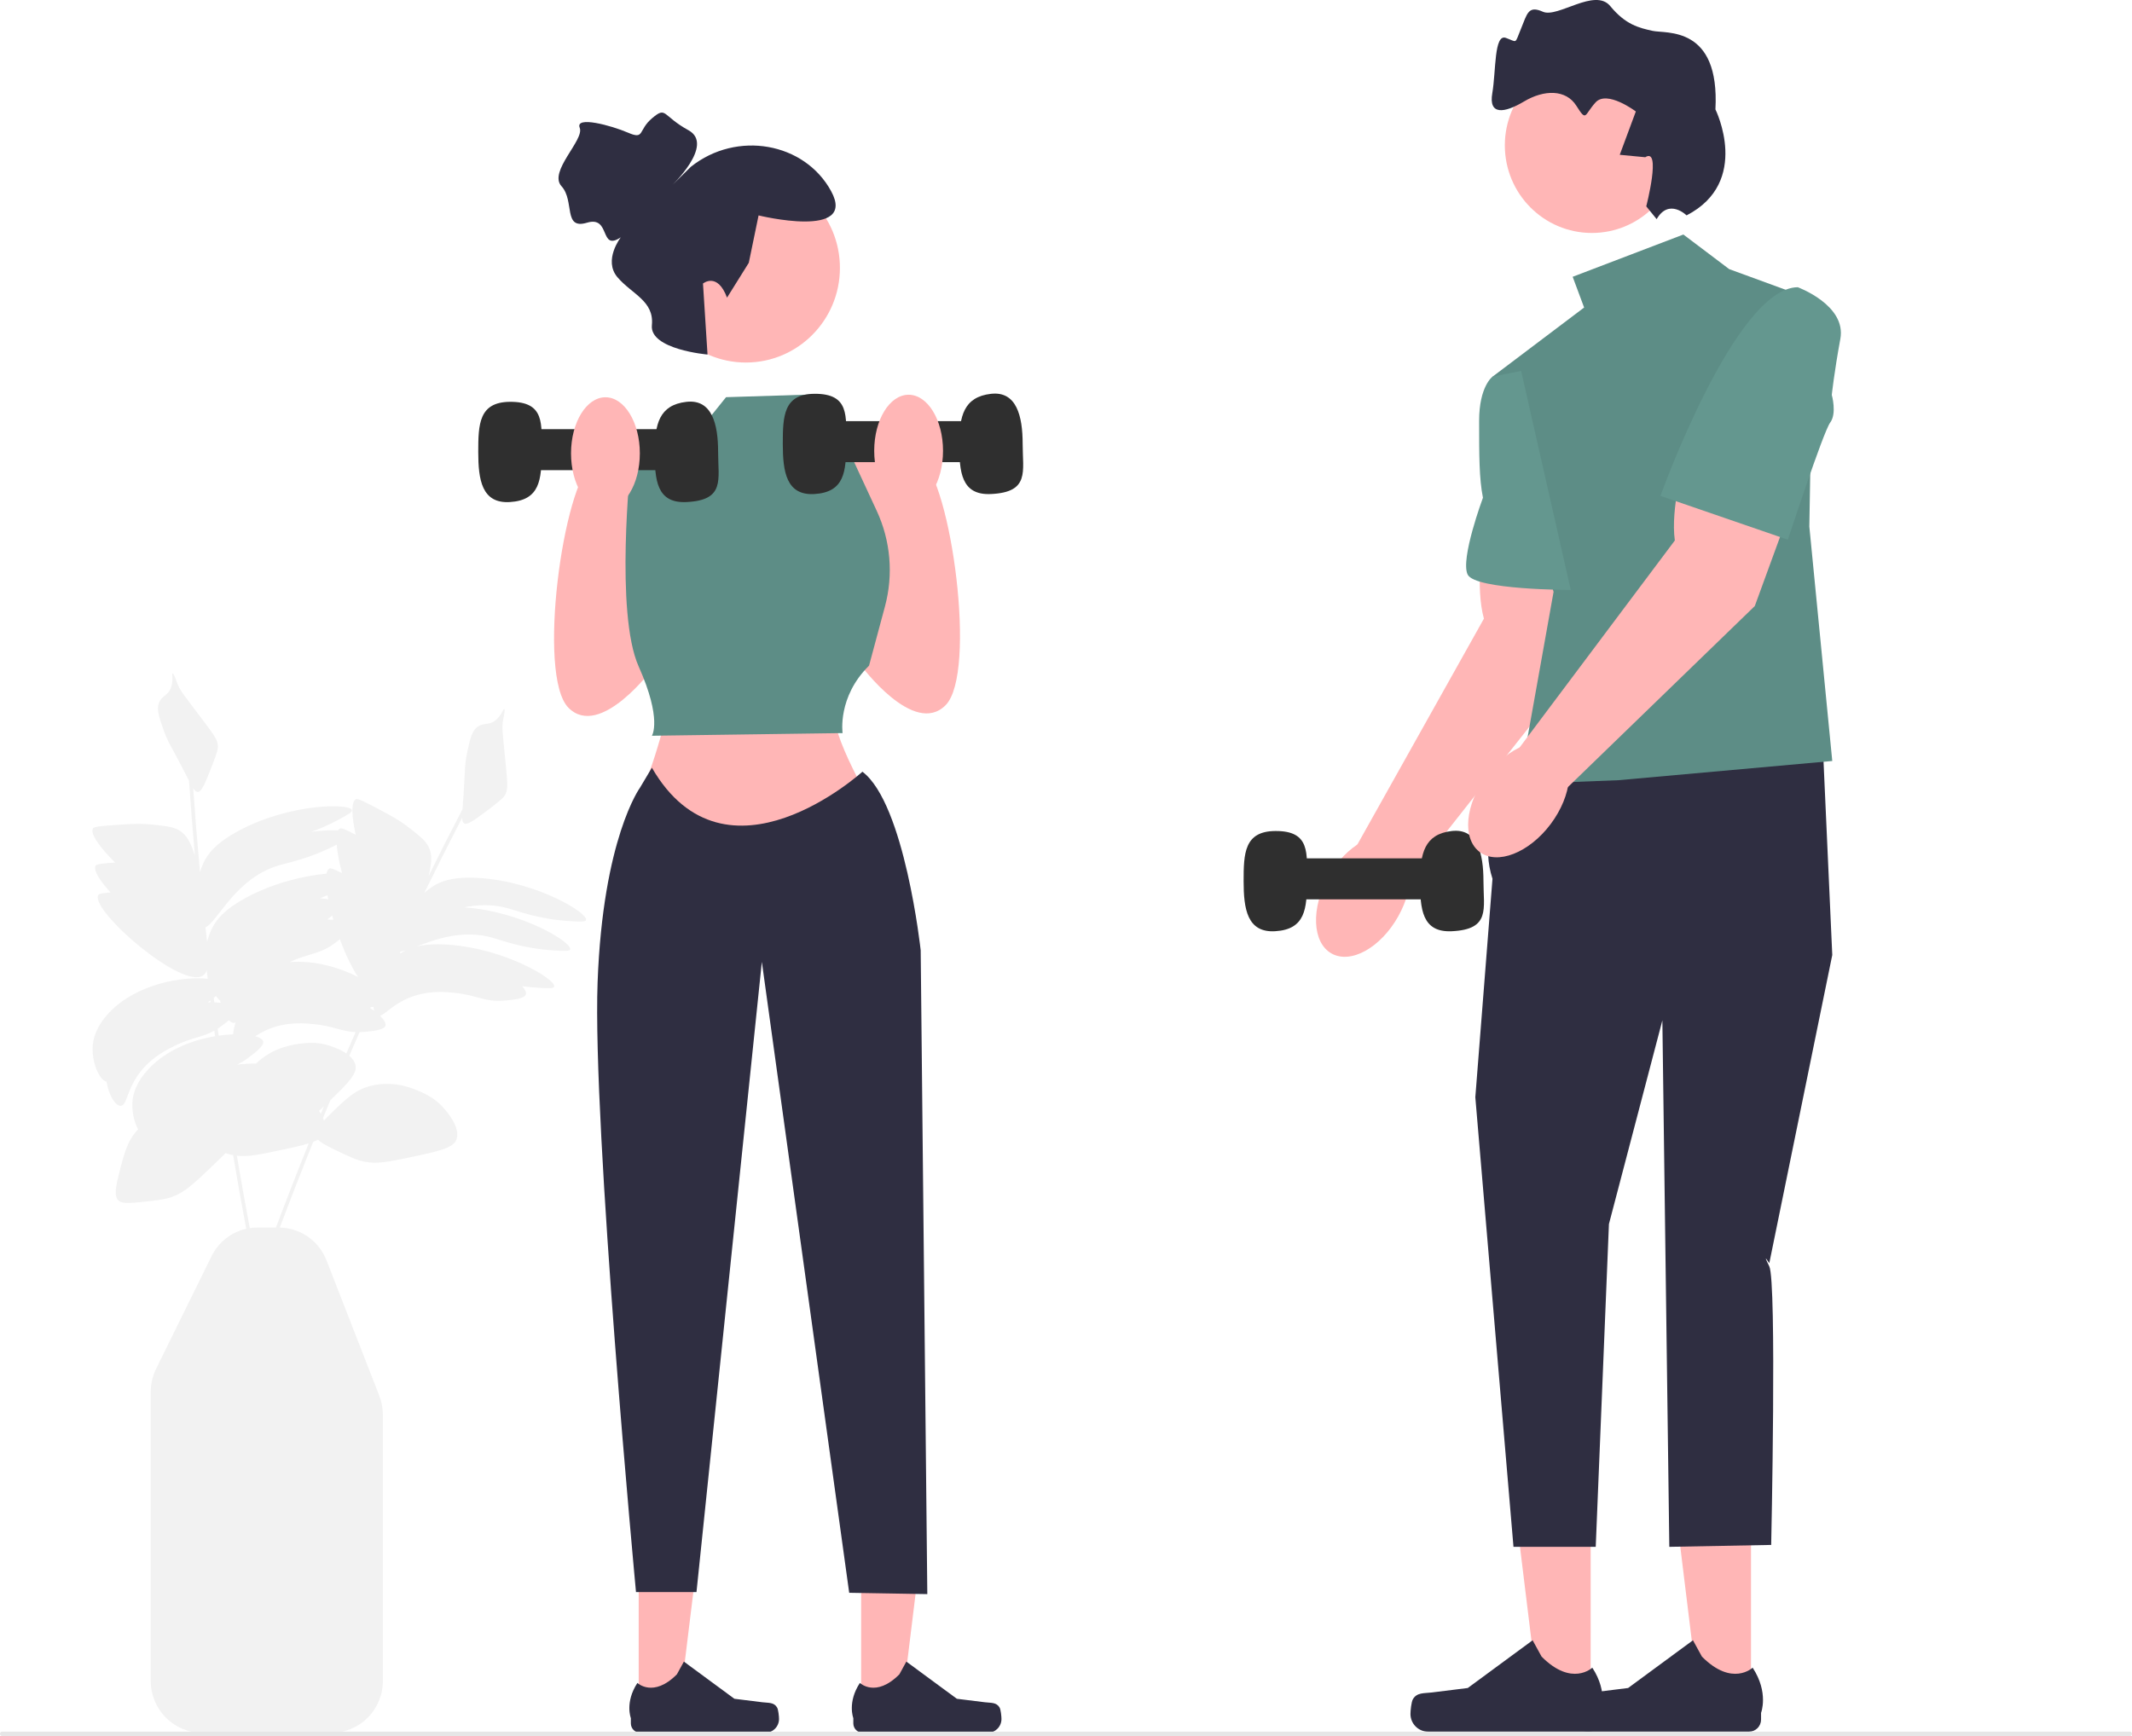 <svg width="97" height="79" viewBox="0 0 97 79" fill="none" xmlns="http://www.w3.org/2000/svg">
<g clip-path="url(#clip0_1770_4249)">
<path d="M21.833 39.955C20.599 39.871 20.024 40.113 19.653 40.359C19.534 40.438 19.416 40.531 19.305 40.631C19.866 39.485 20.441 38.344 21.026 37.212C21.03 37.364 21.057 37.436 21.123 37.472C21.275 37.554 21.629 37.29 22.332 36.758C22.866 36.354 22.934 36.252 22.973 36.182C23.113 35.935 23.101 35.731 23.015 34.845C22.861 33.253 22.821 33.104 22.896 32.728C22.922 32.599 22.992 32.287 22.942 32.269C22.891 32.251 22.811 32.578 22.527 32.791C22.25 32.999 22.055 32.892 21.804 33.026C21.479 33.199 21.389 33.599 21.255 34.244C21.135 34.814 21.166 35.016 21.095 36.092C21.075 36.396 21.056 36.633 21.043 36.82C20.518 37.829 20.004 38.846 19.499 39.866C19.505 39.838 19.512 39.812 19.517 39.789C19.674 39.144 19.622 38.846 19.543 38.637C19.416 38.298 19.163 38.095 18.662 37.703C18.172 37.319 17.756 37.098 17.258 36.835C16.604 36.491 16.277 36.319 16.188 36.369C15.966 36.495 15.999 37.157 16.185 37.986C15.761 37.766 15.537 37.663 15.465 37.703C15.435 37.721 15.409 37.748 15.388 37.785C15.071 37.77 14.652 37.788 14.172 37.851C14.55 37.713 14.976 37.531 15.435 37.283C15.832 37.068 16.03 36.959 16.012 36.868C15.943 36.545 13.229 36.551 10.903 37.781C9.807 38.36 9.443 38.869 9.255 39.274C9.194 39.404 9.142 39.545 9.1 39.689C8.982 38.417 8.879 37.142 8.79 35.868C8.872 35.996 8.932 36.043 9.008 36.039C9.18 36.029 9.345 35.617 9.667 34.794C9.912 34.169 9.917 34.046 9.914 33.965C9.905 33.681 9.789 33.514 9.255 32.804C8.296 31.529 8.185 31.422 8.053 31.062C8.008 30.939 7.906 30.636 7.854 30.647C7.801 30.658 7.903 30.979 7.772 31.31C7.644 31.634 7.422 31.645 7.277 31.891C7.09 32.21 7.222 32.598 7.442 33.218C7.637 33.768 7.768 33.924 8.266 34.877C8.407 35.148 8.514 35.36 8.6 35.526C8.678 36.662 8.767 37.799 8.867 38.935C8.858 38.908 8.85 38.882 8.843 38.859C8.641 38.227 8.442 38.001 8.266 37.864C7.982 37.642 7.661 37.602 7.03 37.532C6.412 37.463 5.944 37.493 5.382 37.532C4.646 37.583 4.278 37.608 4.229 37.698C4.093 37.944 4.551 38.574 5.237 39.249C4.677 39.289 4.392 39.318 4.349 39.396C4.237 39.6 4.534 40.069 5.029 40.609C4.685 40.638 4.503 40.67 4.47 40.731C4.092 41.415 8.315 45.084 9.249 44.381C9.32 44.327 9.37 44.249 9.404 44.153C9.42 44.282 9.435 44.412 9.451 44.541C8.348 44.416 6.228 44.751 4.97 46.076C4.345 46.735 4.251 47.304 4.229 47.487C4.13 48.297 4.522 49.159 4.847 49.223C4.943 49.826 5.244 50.325 5.49 50.32C5.8 50.315 5.745 49.524 6.479 48.661C6.991 48.059 7.601 47.76 7.962 47.583C8.739 47.202 9.19 47.213 9.75 46.902C9.761 46.986 9.773 47.069 9.785 47.153C8.76 47.326 7.589 47.769 6.778 48.624C6.152 49.283 6.058 49.851 6.036 50.034C5.975 50.533 6.101 51.052 6.283 51.392C5.79 51.913 5.653 52.458 5.382 53.542C5.209 54.235 5.247 54.481 5.382 54.621C5.494 54.736 5.671 54.778 6.371 54.704C7.13 54.624 7.51 54.584 7.854 54.455C8.398 54.251 8.774 53.901 9.502 53.211C9.802 52.926 10.055 52.685 10.261 52.474C10.369 52.511 10.47 52.539 10.571 52.559C10.583 52.562 10.595 52.564 10.607 52.566C10.794 53.686 10.993 54.804 11.202 55.916C10.522 56.069 9.942 56.519 9.623 57.167L7.102 62.287C6.943 62.61 6.859 62.971 6.859 63.332V76.496C6.859 77.794 7.908 78.85 9.197 78.85H15.081C16.37 78.85 17.419 77.794 17.419 76.496V64.374C17.419 64.079 17.364 63.79 17.257 63.514L14.855 57.353C14.507 56.462 13.677 55.882 12.731 55.861C13.222 54.557 13.728 53.255 14.252 51.959C14.333 51.927 14.404 51.895 14.466 51.86C14.563 51.967 14.761 52.091 15.181 52.293C15.87 52.625 16.214 52.791 16.574 52.862C17.144 52.975 17.645 52.875 18.625 52.67C19.959 52.39 20.628 52.243 20.767 51.852C20.96 51.312 20.355 50.615 20.188 50.423C19.826 50.006 19.425 49.816 19.178 49.702C18.857 49.553 17.941 49.13 16.835 49.422C16.138 49.606 15.739 49.998 14.942 50.783C14.865 50.858 14.799 50.927 14.74 50.991C14.726 50.953 14.711 50.915 14.695 50.877C14.807 50.605 14.919 50.334 15.032 50.063C15.85 49.282 16.253 48.851 16.176 48.482C16.14 48.309 16.032 48.163 15.892 48.042C16.047 47.683 16.203 47.324 16.36 46.967C16.433 46.965 16.507 46.962 16.588 46.954C17.009 46.914 17.487 46.869 17.538 46.665C17.564 46.557 17.472 46.4 17.29 46.222C17.553 46.148 17.954 45.609 18.854 45.316C19.604 45.074 20.278 45.139 20.679 45.179C21.712 45.28 22.049 45.617 22.979 45.529C23.4 45.489 23.878 45.444 23.928 45.24C23.951 45.148 23.887 45.021 23.757 44.876C23.991 44.908 24.241 44.934 24.508 44.95C24.959 44.976 25.185 44.987 25.215 44.9C25.326 44.589 23.009 43.165 20.387 42.987C19.751 42.944 19.291 42.988 18.942 43.074C19.78 42.759 21.028 42.28 22.397 42.668C22.868 42.801 23.822 43.17 25.231 43.252C25.682 43.278 25.908 43.289 25.939 43.202C26.049 42.89 23.734 41.468 21.114 41.289C21.722 41.166 22.404 41.131 23.12 41.334C23.591 41.467 24.545 41.836 25.954 41.917C26.405 41.943 26.631 41.954 26.661 41.867C26.771 41.556 24.455 40.132 21.833 39.955ZM9.723 45.409C9.758 45.381 9.793 45.353 9.826 45.325C9.887 45.414 9.95 45.482 10.014 45.526C10.02 45.561 10.028 45.596 10.036 45.631C9.946 45.621 9.85 45.615 9.749 45.611C9.74 45.544 9.731 45.477 9.723 45.409ZM14.9 40.741C14.911 40.8 14.922 40.861 14.934 40.922C14.822 40.901 14.694 40.885 14.553 40.876C14.665 40.835 14.781 40.791 14.9 40.741ZM15.167 41.857C15.081 41.849 14.989 41.843 14.892 41.84C14.968 41.782 15.043 41.723 15.112 41.664C15.13 41.728 15.148 41.793 15.167 41.857ZM13.184 43.779C14.071 43.36 14.53 43.449 15.258 42.899C15.325 42.848 15.395 42.795 15.462 42.742C15.703 43.39 15.992 44.008 16.29 44.456C15.456 44.033 14.312 43.688 13.184 43.779ZM15.319 38.435C15.346 38.789 15.432 39.238 15.56 39.721C15.553 39.721 15.546 39.721 15.539 39.721C15.22 39.56 15.045 39.488 14.983 39.523C14.92 39.559 14.877 39.639 14.853 39.755C13.852 39.851 12.503 40.159 11.264 40.813C10.169 41.392 9.805 41.901 9.616 42.307C9.536 42.48 9.47 42.671 9.422 42.864C9.398 42.64 9.372 42.417 9.348 42.194C9.887 41.983 10.701 39.946 12.716 39.37C13.172 39.24 14.13 39.058 15.319 38.435ZM9.458 45.61C9.473 45.599 9.487 45.59 9.502 45.579C9.525 45.561 9.548 45.544 9.572 45.526C9.575 45.554 9.579 45.581 9.582 45.609C9.541 45.609 9.5 45.609 9.458 45.61ZM9.904 46.809C9.969 46.768 10.035 46.723 10.104 46.67C10.209 46.592 10.317 46.51 10.415 46.428C10.492 46.505 10.57 46.55 10.643 46.549C10.672 46.549 10.697 46.539 10.72 46.526C10.657 46.716 10.62 46.902 10.608 47.068C10.401 47.075 10.179 47.094 9.947 47.127C9.933 47.021 9.918 46.915 9.904 46.809ZM12.555 55.859H11.718C11.598 55.859 11.48 55.868 11.364 55.886C11.158 54.792 10.963 53.693 10.778 52.592C11.271 52.647 11.762 52.547 12.622 52.367C13.232 52.239 13.701 52.139 14.046 52.03C13.533 53.303 13.036 54.58 12.555 55.859ZM14.517 50.552C14.586 50.487 14.659 50.418 14.735 50.346C14.688 50.458 14.643 50.57 14.597 50.682C14.571 50.637 14.544 50.594 14.517 50.552ZM14.94 47.569C14.415 47.405 13.975 47.454 13.704 47.487C13.366 47.528 12.422 47.644 11.645 48.4C11.386 48.394 11.092 48.408 10.779 48.448C10.946 48.371 11.118 48.271 11.309 48.126C11.648 47.87 12.031 47.58 11.969 47.38C11.94 47.287 11.813 47.21 11.617 47.155C11.838 47.008 12.112 46.856 12.463 46.742C13.213 46.499 13.887 46.565 14.288 46.604C15.155 46.689 15.533 46.939 16.18 46.966C16.038 47.289 15.898 47.614 15.757 47.938C15.457 47.732 15.085 47.615 14.94 47.569ZM16.847 45.873C16.852 45.86 16.858 45.847 16.864 45.834C16.909 45.829 16.953 45.823 16.996 45.817C16.999 45.883 17.008 45.942 17.02 45.995C16.966 45.954 16.908 45.913 16.847 45.873ZM18.207 43.392C18.203 43.395 18.199 43.398 18.195 43.4C18.205 43.366 18.214 43.332 18.222 43.3C18.296 43.29 18.381 43.269 18.475 43.24C18.374 43.288 18.285 43.34 18.207 43.392Z" fill="#F2F2F2"/>
<path d="M29.059 77.74L30.897 77.74L31.771 70.603L29.059 70.604L29.059 77.74Z" fill="#FFB6B6"/>
<path d="M35.355 77.699C35.413 77.796 35.443 78.109 35.443 78.222C35.443 78.569 35.164 78.85 34.819 78.85H29.128C28.893 78.85 28.702 78.658 28.702 78.421V78.183C28.702 78.183 28.421 77.466 29 76.582C29 76.582 29.721 77.274 30.797 76.19L31.115 75.611L33.413 77.303L34.686 77.461C34.965 77.496 35.212 77.456 35.355 77.699Z" fill="#2F2E41"/>
<path d="M39.18 77.74L41.018 77.74L41.892 70.603L39.18 70.604L39.18 77.74Z" fill="#FFB6B6"/>
<path d="M45.477 77.699C45.534 77.796 45.564 78.109 45.564 78.222C45.564 78.569 45.285 78.85 44.94 78.85H39.249C39.014 78.85 38.824 78.658 38.824 78.421V78.183C38.824 78.183 38.542 77.466 39.122 76.582C39.122 76.582 39.842 77.274 40.919 76.19L41.236 75.611L43.534 77.303L44.807 77.461C45.086 77.496 45.333 77.456 45.477 77.699Z" fill="#2F2E41"/>
<path d="M38.442 20.931C38.442 20.931 40.559 19.961 41.91 20.931C43.262 21.902 44.467 30.636 43.021 32.091C41.575 33.547 39.165 30.272 39.165 30.272L38.442 20.931Z" fill="#FFB6B6"/>
<path d="M30.442 21.047C30.442 21.047 28.326 20.076 26.974 21.047C25.623 22.017 24.418 30.751 25.864 32.207C27.31 33.662 29.72 30.387 29.72 30.387L30.442 21.047Z" fill="#FFB6B6"/>
<path d="M30.503 31.781C30.503 31.781 29.78 35.056 28.936 36.512L35.081 40.151L39.901 36.997C39.901 36.997 37.612 33.237 37.973 32.145L30.503 31.781Z" fill="#FFB6B6"/>
<path d="M72.37 77.376L70.01 77.376L68.888 68.211L72.371 68.211L72.37 77.376Z" fill="#FFB6B6"/>
<path d="M64.284 77.321C64.211 77.446 64.172 77.848 64.172 77.993C64.172 78.438 64.531 78.799 64.973 78.799H72.282C72.584 78.799 72.828 78.553 72.828 78.249V77.943C72.828 77.943 73.19 77.022 72.445 75.887C72.445 75.887 71.52 76.776 70.138 75.384L69.73 74.641L66.779 76.813L65.144 77.016C64.786 77.06 64.469 77.009 64.284 77.321Z" fill="#2F2E41"/>
<path d="M79.665 77.376L77.305 77.376L76.182 68.211L79.666 68.211L79.665 77.376Z" fill="#FFB6B6"/>
<path d="M71.579 77.321C71.506 77.446 71.467 77.848 71.467 77.993C71.467 78.438 71.826 78.799 72.268 78.799H79.577C79.879 78.799 80.123 78.553 80.123 78.249V77.943C80.123 77.943 80.485 77.022 79.74 75.887C79.74 75.887 78.815 76.776 77.433 75.384L77.025 74.641L74.074 76.813L72.439 77.016C72.081 77.06 71.763 77.009 71.579 77.321Z" fill="#2F2E41"/>
<path d="M67.46 24.508C67.46 24.508 67.118 26.723 67.514 28.152L61.701 38.529L63.963 40.189L71.514 30.624L72.56 25.898L67.46 24.508Z" fill="#FFB6B6"/>
<path d="M63.616 41.699C64.417 40.269 64.355 38.706 63.477 38.208C62.6 37.709 61.239 38.465 60.438 39.895C59.637 41.325 59.699 42.888 60.577 43.386C61.454 43.884 62.815 43.129 63.616 41.699Z" fill="#FFB6B6"/>
<path d="M69.728 35.066C69.728 35.066 66.949 37.04 67.904 39.988L67.123 49.93L68.859 70.389H72.601L73.202 55.7L75.633 46.432L75.949 70.389L80.584 70.302C80.584 70.302 80.844 58.323 80.497 57.624C80.15 56.924 80.497 57.485 80.497 57.485L83.363 43.457L82.929 33.842L69.728 35.066Z" fill="#2F2E41"/>
<path d="M76.589 10.672L71.552 12.595L72.073 13.994L67.904 17.142L70.683 26.934L69.12 35.678L73.636 35.503L83.363 34.629L82.32 23.962L82.494 13.645L78.673 12.246L76.589 10.672Z" fill="#5D8D86"/>
<path d="M69.207 16.879L67.904 17.141C67.904 17.141 67.296 17.578 67.296 19.152C67.296 20.726 67.296 21.775 67.47 22.649C67.47 22.649 66.428 25.447 66.775 26.147C67.122 26.846 71.465 26.846 71.465 26.846L69.207 16.879Z" fill="#64978F"/>
<path d="M76.385 6.615C76.385 8.817 74.612 10.601 72.425 10.601C70.239 10.601 68.466 8.817 68.466 6.615C68.466 4.414 70.239 2.629 72.425 2.629C74.612 2.629 76.385 4.414 76.385 6.615Z" fill="#FFB6B6"/>
<path d="M74.9 9.39C74.9 9.39 75.601 6.677 74.854 7.155L73.694 7.044L74.426 5.072C74.426 5.072 73.115 4.082 72.593 4.661C72.07 5.239 72.195 5.565 71.72 4.813C71.245 4.06 70.252 4.075 69.342 4.616C68.433 5.158 67.722 5.247 67.895 4.242C68.068 3.237 67.971 1.53 68.511 1.724C69.051 1.917 68.903 2.027 69.194 1.325C69.485 0.623 69.522 0.234 70.196 0.534C70.87 0.834 72.563 -0.575 73.263 0.278C73.963 1.13 74.574 1.267 75.186 1.404C75.797 1.542 78.253 1.148 78.047 4.978C78.047 4.978 79.687 8.277 76.734 9.801C76.734 9.801 75.932 9.005 75.373 9.972L74.9 9.39Z" fill="#2F2E41"/>
<path d="M36.889 17.953L33.033 18.074L30.985 20.622L28.695 21.107C28.695 21.107 27.972 27.9 29.057 30.326C30.141 32.752 29.659 33.48 29.659 33.48L38.335 33.359C38.335 33.359 38.094 31.711 39.539 30.291L40.265 27.589C40.652 26.145 40.52 24.609 39.892 23.253L38.335 19.894L37.009 19.409L36.889 17.953Z" fill="#5D8D86"/>
<path d="M29.659 34.935L29.117 35.845C29.117 35.845 27.43 38.15 27.189 44.701C26.948 51.251 28.936 72.448 28.936 72.448H31.688L34.662 43.77L38.636 72.48L42.19 72.54L41.889 43.245C41.889 43.245 41.166 36.573 39.238 35.117C39.238 35.117 33.033 40.758 29.659 34.935Z" fill="#2F2E41"/>
<path d="M24.641 20.566C24.641 21.825 24.566 22.762 23.2 22.846C21.917 22.925 21.759 21.825 21.759 20.566C21.759 19.306 21.788 18.296 23.2 18.285C24.807 18.274 24.641 19.306 24.641 20.566Z" fill="#2F2F2F"/>
<path d="M32.672 20.566C32.672 21.826 33 22.763 31.23 22.846C29.868 22.911 29.789 21.826 29.789 20.566C29.789 19.307 29.989 18.427 31.23 18.286C32.398 18.153 32.672 19.307 32.672 20.566Z" fill="#2F2F2F"/>
<path d="M31.436 19.529H23.406V21.395H31.436V19.529Z" fill="#2F2F2F"/>
<path d="M38.498 20.2C38.498 21.46 38.422 22.397 37.056 22.481C35.773 22.559 35.615 21.46 35.615 20.2C35.615 18.941 35.645 17.93 37.056 17.92C38.663 17.908 38.498 18.941 38.498 20.2Z" fill="#2F2F2F"/>
<path d="M46.528 20.201C46.528 21.46 46.857 22.397 45.087 22.481C43.725 22.546 43.645 21.46 43.645 20.201C43.645 18.942 43.845 18.062 45.087 17.921C46.254 17.788 46.528 18.942 46.528 20.201Z" fill="#2F2F2F"/>
<path d="M45.292 19.164H37.262V21.03H45.292V19.164Z" fill="#2F2F2F"/>
<path d="M59.463 40.095C59.463 41.354 59.388 42.291 58.022 42.375C56.739 42.454 56.581 41.354 56.581 40.095C56.581 38.836 56.61 37.825 58.022 37.815C59.629 37.803 59.463 38.836 59.463 40.095Z" fill="#2F2F2F"/>
<path d="M67.493 40.095C67.493 41.355 67.822 42.292 66.052 42.376C64.691 42.44 64.611 41.355 64.611 40.095C64.611 38.836 64.811 37.956 66.052 37.815C67.22 37.682 67.493 38.836 67.493 40.095Z" fill="#2F2F2F"/>
<path d="M66.258 39.059H58.228V40.924H66.258V39.059Z" fill="#2F2F2F"/>
<path d="M41.339 23.066C42.204 23.066 42.905 21.924 42.905 20.515C42.905 19.105 42.204 17.963 41.339 17.963C40.475 17.963 39.774 19.105 39.774 20.515C39.774 21.924 40.475 23.066 41.339 23.066Z" fill="#FFB6B6"/>
<path d="M33.937 16.497C36.299 16.497 38.214 14.569 38.214 12.191C38.214 9.813 36.299 7.885 33.937 7.885C31.574 7.885 29.659 9.813 29.659 12.191C29.659 14.569 31.574 16.497 33.937 16.497Z" fill="#FFB6B6"/>
<path d="M33.078 13.544L34.068 11.958L34.513 9.802C34.513 9.802 39.022 10.909 37.812 8.695C36.602 6.481 33.524 5.927 31.434 7.588L30.534 8.474C30.534 8.474 32.534 6.592 31.324 5.927C30.115 5.263 30.335 4.82 29.675 5.374C29.015 5.927 29.345 6.37 28.575 6.038C27.805 5.706 26.156 5.263 26.376 5.817C26.596 6.37 24.937 7.809 25.547 8.474C26.156 9.138 25.606 10.466 26.706 10.134C27.805 9.802 27.256 11.463 28.245 10.798C28.245 10.798 27.433 11.841 28.093 12.616C28.753 13.39 29.769 13.692 29.659 14.799C29.549 15.906 32.19 16.133 32.19 16.133L31.984 12.902C31.984 12.902 32.638 12.362 33.078 13.544Z" fill="#2F2E41"/>
<path d="M76.626 20.975C76.626 20.975 75.996 23.124 76.2 24.594L69.071 34.103L71.094 36.05L79.838 27.578L81.498 23.033L76.626 20.975Z" fill="#FFB6B6"/>
<path d="M70.551 37.5C71.533 36.189 71.678 34.632 70.874 34.021C70.07 33.41 68.622 33.977 67.639 35.287C66.657 36.598 66.512 38.155 67.316 38.766C68.12 39.377 69.568 38.81 70.551 37.5Z" fill="#FFB6B6"/>
<path d="M81.793 13.07C81.793 13.07 84.013 13.882 83.731 15.419C83.448 16.957 83.341 17.971 83.341 17.971C83.341 17.971 83.582 18.811 83.268 19.23C82.954 19.649 81.342 24.559 81.342 24.559L75.546 22.564C75.546 22.564 78.944 13.097 81.793 13.07Z" fill="#64978F"/>
<path d="M97 78.899C97 78.955 96.955 79.001 96.899 79.001H0.101C0.045 79.001 0 78.955 0 78.899C0 78.843 0.045 78.797 0.101 78.797H96.899C96.955 78.797 97 78.843 97 78.899Z" fill="#E6E6E6"/>
<path d="M29.111 20.63C29.111 22.039 28.41 23.182 27.546 23.182C26.681 23.182 25.98 22.039 25.98 20.63C25.98 19.221 26.681 18.078 27.546 18.078C28.41 18.078 29.111 19.221 29.111 20.63Z" fill="#FFB6B6"/>
</g>
<defs>
<clipPath id="clip0_1770_4249">
<rect width="97" height="79" fill="white"/>
</clipPath>
</defs>
</svg>
